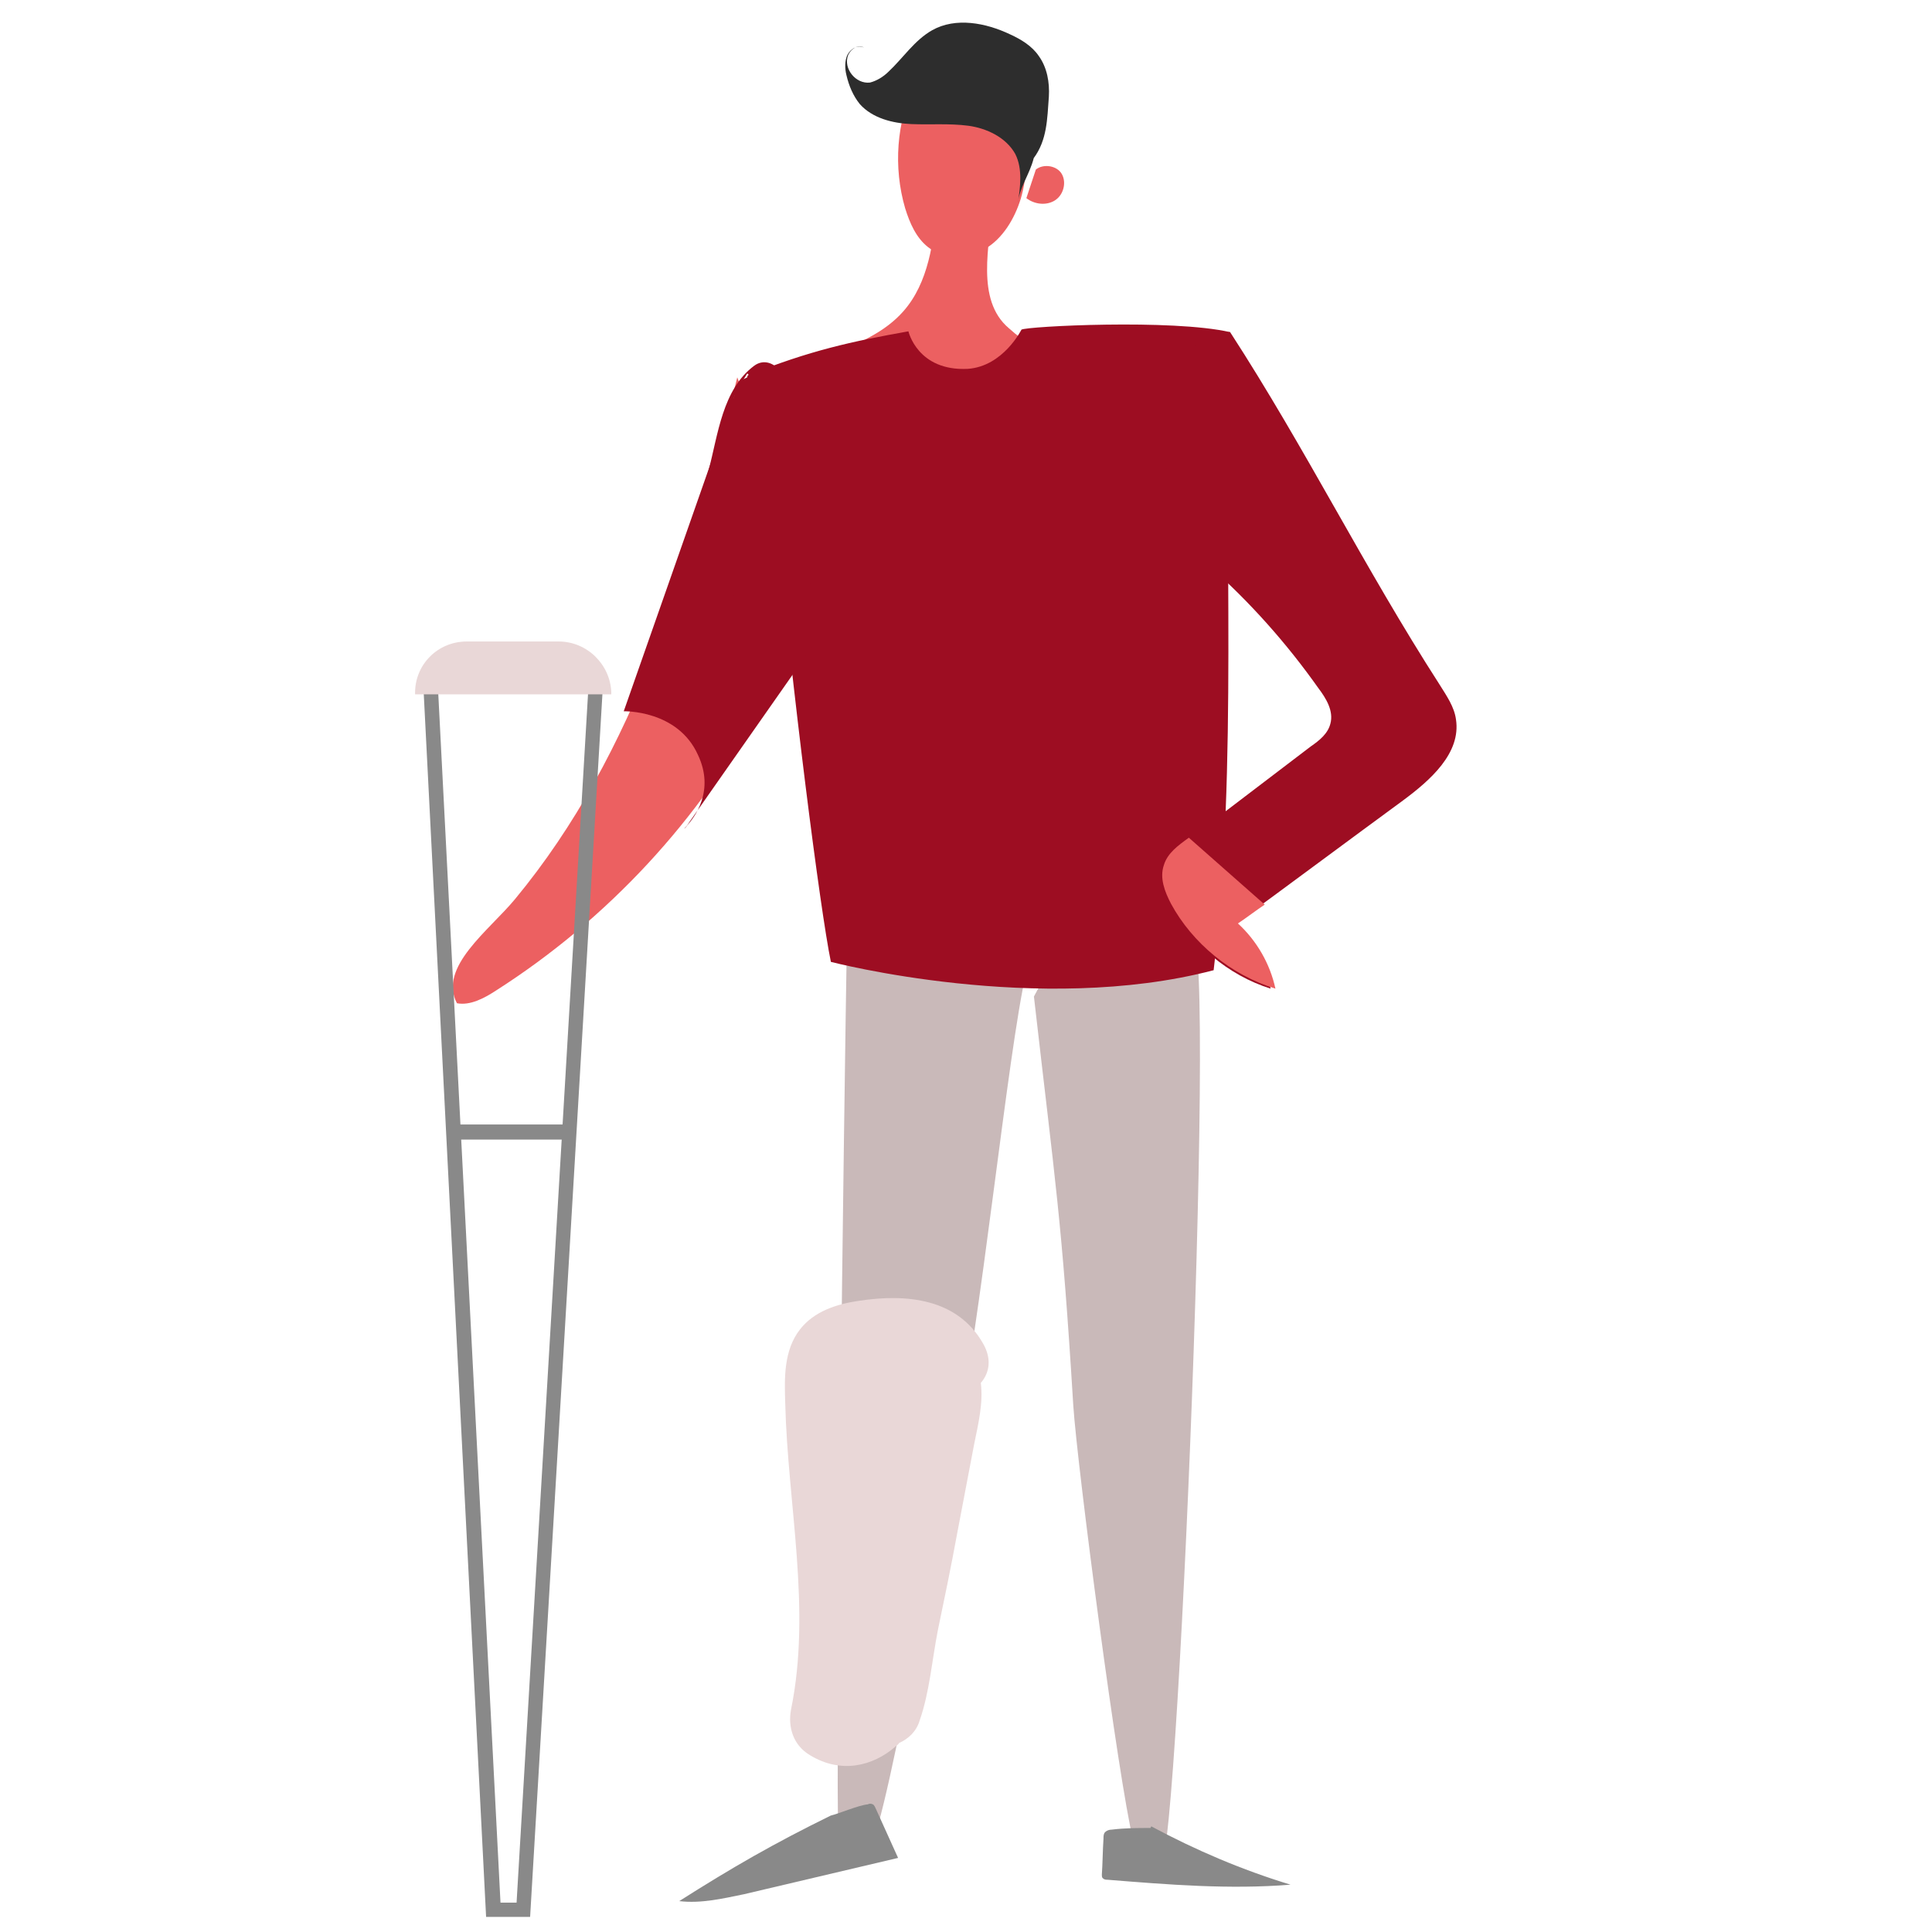 <?xml version="1.0" encoding="UTF-8"?>
<svg width="256px" height="256px" viewBox="0 0 256 256" version="1.1" xmlns="http://www.w3.org/2000/svg" xmlns:xlink="http://www.w3.org/1999/xlink">
    <!-- Generator: Sketch 53.2 (72643) - https://sketchapp.com -->
    <title>Artı Konut / Kredi Kartı / İşsizlik / Kaza sonucu vefat veya sürekli sakatlık</title>
    <desc>Created with Sketch.</desc>
    <g id="_Components" stroke="none" stroke-width="1" fill="none" fill-rule="evenodd">
        <g id="Artı-Konut-/-Kredi-Kartı-/-İşsizlik-/-Kaza-sonucu-vefat-veya-sürekli-sakatlık">
            <g id="Kaza-sonucu-vefat-veya-sürekli-sakatlık" transform="translate(55, 3)">
                <path d="M82,129.044 C84.824,153.819 85.693,158.334 87.214,183.219 C87.757,191.477 93.189,232.879 95.144,240.807 C95.687,243.119 96.448,243.78 98.838,244 C101.228,244 106.876,102.728 102.205,122.988 C96.122,124.97 90.039,123.429 83.955,125.41" id="Path" fill="#C9B9B9"></path>
                <path d="M57.241,120 C56.823,144.776 55.672,232.206 56.09,240.464 C56.195,242.887 57.346,242.336 59.544,242.997 C61.847,243.437 69.278,198.291 71.476,188.601 C74.93,172.965 78.488,136.517 81,125.726 C74.825,126.497 70.22,123.964 64.045,124.735" id="Path" fill="#C9B9B9"></path>
                <path d="M55.077,237.574 C47.604,241.238 42.027,244.443 35,248.908 C37.9,249.251 40.8,248.564 43.588,247.992 C50.392,246.389 57.196,244.787 64,243.184 C62.996,241.009 62.104,238.948 61.1,236.773 C60.988,236.544 60.877,236.2 60.654,236.086 C60.431,235.971 60.208,235.971 59.985,236.086 C58.758,236.2 56.081,237.345 55.077,237.574" id="Path" fill="#898989"></path>
                <path d="M97.55,239 C103.445,242.157 109.559,244.77 116,246.729 C107.921,247.383 99.843,246.729 91.764,246.076 C91.546,246.076 91.328,246.076 91.109,245.859 C91,245.75 91,245.532 91,245.423 C91.109,243.79 91.109,242.266 91.218,240.633 C91.218,240.306 91.218,239.98 91.437,239.762 C91.655,239.544 91.983,239.435 92.31,239.435 C94.057,239.218 95.694,239.218 97.441,239.218" id="Path" fill="#898989"></path>
                <path d="M71.753,2.656 C73.118,1.644 75.007,1.869 76.371,2.881 C77.735,3.892 78.575,5.354 79.204,7.04 C80.149,9.513 80.674,12.211 80.883,14.797 C81.093,17.608 81.093,20.53 80.254,23.341 C79.414,26.039 77.84,28.625 75.531,29.974 C73.223,31.323 70.074,31.435 67.975,29.749 C66.401,28.512 65.562,26.601 64.932,24.578 C63.358,19.181 63.778,13.111 66.191,8.164 C67.451,5.466 69.654,2.881 72.488,2.543" id="Path" fill="#EC6061"></path>
                <path d="M82.256,19.463 C83.302,18.643 85.081,18.951 85.708,20.078 C86.336,21.205 85.918,22.844 84.767,23.562 C83.616,24.279 82.046,24.074 81,23.254" id="Path" fill="#EC6061"></path>
                <path d="M76.438,24.446 C76.214,29.348 74.2,36.7 78.676,40.488 C83.04,44.387 87.181,45.836 93,45.167 C88.412,48.175 72.857,64.329 67.374,63.995 C57.079,63.326 56.295,47.841 46,49.178 C51.148,44.053 59.876,43.719 64.688,38.26 C68.045,34.472 68.717,29.013 69.164,24 C70.395,24.446 71.626,24.891 72.969,25.337" id="Path" fill="#EC6061"></path>
                <path d="M55.201,104.743 C55.423,111.16 55.673,114.693 57,121 C57.111,121.435 57.676,121.646 58.007,121.972 C58.339,122.298 54.759,124.113 55.201,124.221 C70.901,125.961 86.823,124.439 102.523,123.025 C103.407,115.848 103.076,108.453 101.417,101.384 C94.12,101.058 86.823,100.623 79.636,101.601 C76.209,102.036 72.781,102.798 69.354,103.233 C63.383,103.885 62.97,105.07 57,104.743 L55.201,104.743 Z" id="Path" fill="#8A5D3B"></path>
                <path d="M65.371,40.902 C65.371,40.902 66.573,46.206 73.241,45.875 C77.941,45.543 80.346,40.681 80.346,40.681 C81.001,40.238 100.349,39.244 108,41.012 C107.016,68.973 109.093,97.929 105.814,125.558 C82.641,131.636 55.096,124.453 55.096,124.453 C53.675,117.601 49.959,88.535 47.773,64.884 C47.117,57.7 43.51,52.616 44.056,46.759 C52.254,43.443 57.938,42.228 65.371,40.902" id="Path" fill="#9D0D22"></path>
                <path d="M108,41.012 C118.075,56.555 125.699,72.091 135.774,87.746 C136.68,89.199 137.699,90.653 137.925,92.33 C138.604,96.803 134.529,100.381 130.906,103.065 C123.435,108.544 116.077,114.023 108.605,119.502 C110.982,121.738 112.68,124.757 113.36,128 C107.699,126.211 102.831,122.074 100.115,116.93 C99.322,115.365 98.643,113.576 99.209,111.898 C99.662,110.333 101.02,109.327 102.379,108.32 C107.813,104.183 113.246,100.046 118.68,95.909 C119.812,95.126 120.944,94.231 121.284,92.889 C121.737,91.212 120.718,89.535 119.699,88.193 C115.51,82.267 110.643,76.788 105.209,71.98 C102.605,69.632 99.662,67.172 99.096,63.705 C98.756,61.469 99.435,59.344 100.115,57.22 C101.926,51.517 102.189,46.715 104,41.012 L108,41.012 Z" id="Path" fill="#9D0D22"></path>
                <path d="M112.581,116.864 C111.398,117.659 110.216,118.568 109.033,119.364 C111.517,121.636 113.29,124.705 114,128 C108.087,126.182 103.002,121.977 100.164,116.75 C99.336,115.159 98.627,113.341 99.218,111.636 C99.691,110.045 101.11,109.023 102.529,108" id="Path" fill="#EC6061"></path>
                <path d="M81.976,17.95 C83.757,15.53 83.757,12.78 83.98,9.81 C84.091,7.94 83.757,5.96 82.644,4.42 C81.754,3.1 80.307,2.22 78.86,1.56 C75.632,0.02 71.625,-0.75 68.508,1.01 C66.171,2.33 64.613,4.75 62.72,6.51 C62.053,7.17 61.162,7.72 60.272,7.94 C58.38,8.16 56.71,6.07 57.378,4.31 C57.712,3.54 58.713,2.77 59.493,3.32 C58.713,2.88 57.712,3.43 57.266,4.31 C56.933,5.08 56.933,6.07 57.155,6.95 C57.489,8.38 58.046,9.7 58.936,10.8 C60.606,12.67 63.277,13.33 65.726,13.44 C68.286,13.55 70.734,13.33 73.294,13.66 C75.743,13.99 78.303,15.2 79.528,17.4 C80.529,19.38 80.195,21.8 79.861,24 C80.084,21.8 81.42,20.15 81.976,17.95" id="Path" fill="#2D2D2D"></path>
                <path d="M42.691,47 C36.665,71.647 29.324,96.739 13.218,116.168 C9.821,120.276 3.028,125.161 5.548,129.935 C7.301,130.268 9.164,129.269 10.698,128.269 C25.489,118.832 37.76,105.62 46.087,90.077 C47.292,87.857 48.498,85.414 48.826,82.972 C49.155,81.084 48.936,79.086 48.826,77.198 C47.95,68.428 46.416,59.657 44.225,51.108" id="Path" fill="#EC6061"></path>
                <g id="Group" transform="translate(27, 46)" fill="#9D0D22">
                    <path d="M8.64,60.804 C8.64,60.804 8.856,60.695 9.072,60.368 L8.64,60.804 Z" id="Path"></path>
                    <path d="M24,13.44 C24.648,12.353 19.764,12.074 20.412,10.986 C22.032,8.049 23.652,5.221 23.976,1.849 C24.084,0.653 22.464,-0.326 21.492,0.435 C19.44,1.958 18.188,-1.175 17,1 L15.984,1.523 L0.648,45.249 C0.648,45.249 7.776,45.032 10.476,51.014 C12.744,55.8 10.044,59.281 8.964,60.477 L26.028,36.112 L24,13.44 Z" id="Path"></path>
                </g>
                <path d="M47.661,46.479 C45.271,45.917 43.791,47.041 42.539,49.065 C40.946,51.539 44.701,54.574 46.636,52.213 C47.433,51.201 48.116,50.302 48.685,49.178 C49.937,47.041 47.205,43.781 44.929,45.467 C40.718,48.615 40.149,54.574 38.897,59.296 C38.1,62.107 37.417,65.03 36.507,67.841 C35.596,70.427 34.117,72.9 34.003,75.711 C33.889,78.522 36.962,79.646 39.238,78.634 C43.563,76.611 44.701,69.527 45.498,65.368 C45.953,62.669 46.295,59.971 46.522,57.385 C46.75,55.811 46.409,51.201 47.774,50.189 C46.522,48.953 45.271,47.716 44.019,46.479 C43.45,47.379 42.994,48.166 42.539,49.065 C44.132,49.74 45.726,50.414 47.319,51.089 C47.661,50.077 48.116,49.065 48.457,48.053 C48.685,47.266 48.23,46.592 47.661,46.479 L47.661,46.479 Z" id="Path" fill="#9D0D22"></path>
                <path d="M75.291,175.075 C71.901,169.044 65.122,168.397 58.78,169.367 C55.827,169.798 52.875,170.767 51.016,173.136 C48.829,175.937 48.938,179.598 49.048,182.937 C49.376,196.4 52.547,210.185 49.813,223.54 C49.376,225.91 50.141,228.279 52.328,229.571 C56.374,232.049 60.638,231.079 63.7,228.387 C63.809,228.279 64.028,228.171 64.137,227.956 C65.34,227.417 66.434,226.448 66.871,224.94 C68.183,221.171 68.511,216.863 69.277,212.986 C70.152,208.785 71.026,204.585 71.792,200.385 C72.557,196.4 73.323,192.307 74.088,188.322 C74.635,185.63 75.291,182.937 74.963,180.245 C76.166,178.844 76.384,177.014 75.291,175.075 Z" id="Path" fill="#E9D7D7"></path>
                <path d="M15.243,251 L9.411,251 L1,86 L25,86 L15.243,251 Z M11.318,249.112 L13.449,249.112 L22.981,87.888 L3.019,87.888 L11.318,249.112 Z" id="Shape" fill="#898989" fill-rule="nonzero"></path>
                <path d="M19.03,82 L6.86,82 C2.987,82 0,85.062 0,88.781 L0,89 L26,89 L26,88.781 C25.889,85.062 22.791,82 19.03,82 Z" id="Path" fill="#E9D7D7"></path>
                <rect id="Rectangle" fill="#898989" x="5" y="146" width="15" height="2"></rect>
            </g>
        </g>
    </g>
</svg>